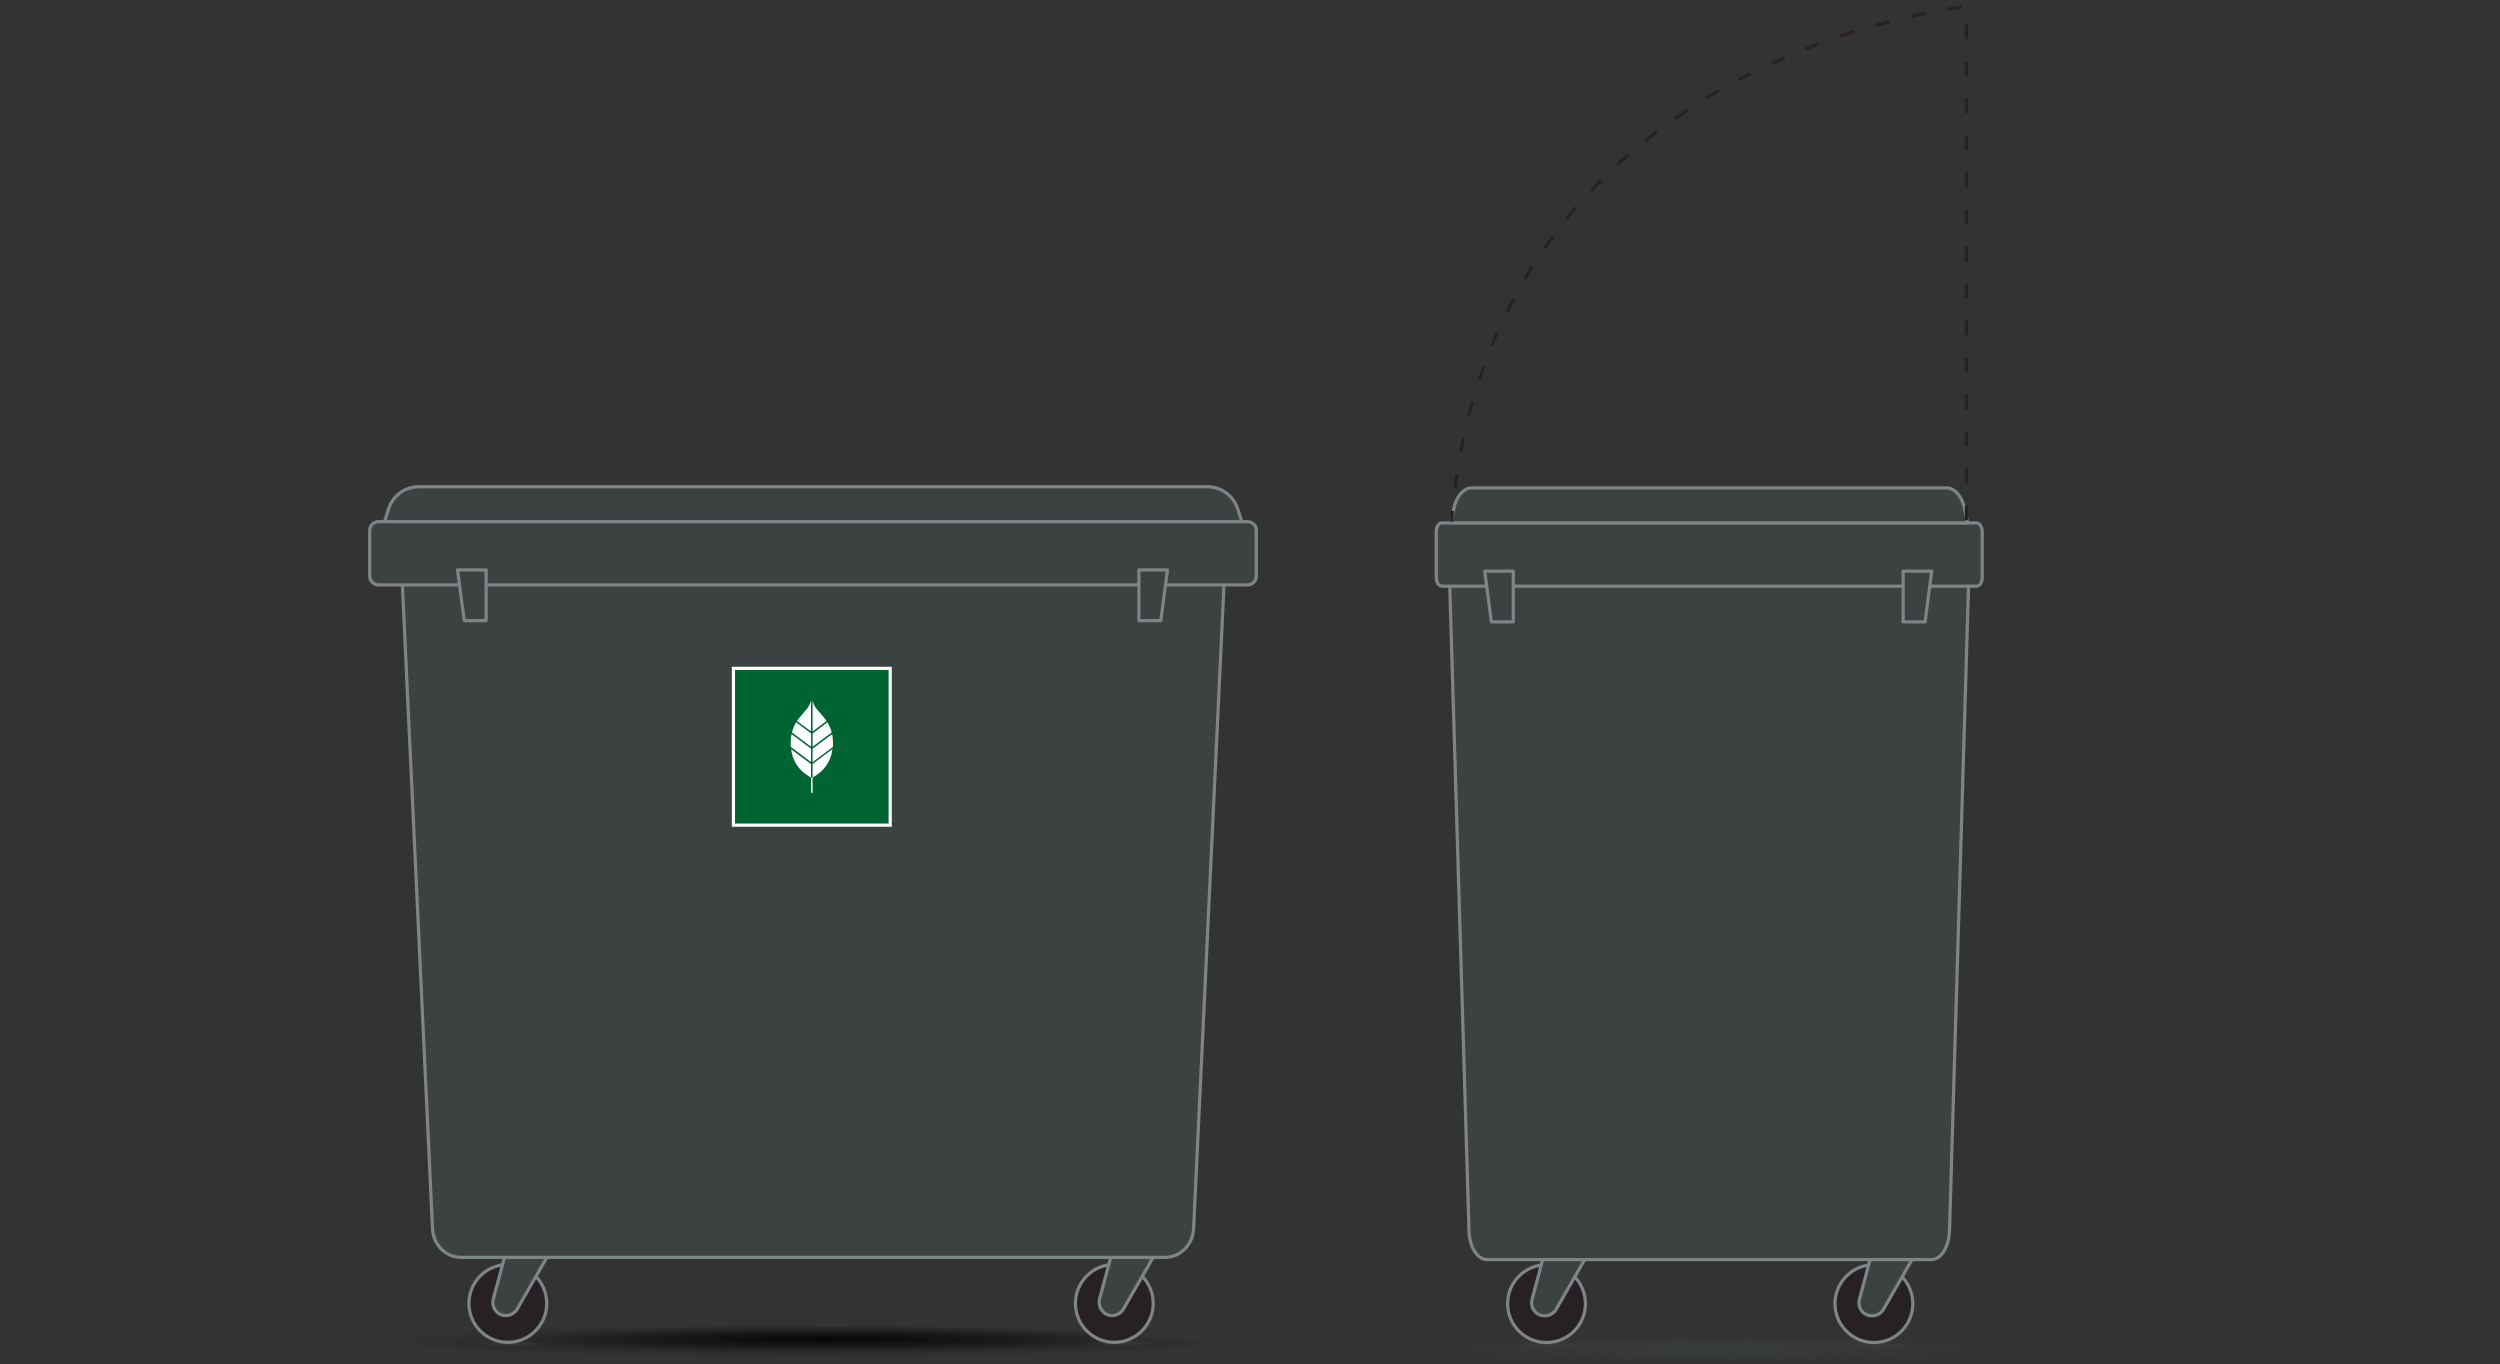 <?xml version="1.0" encoding="UTF-8"?>
<svg id="_x36_60_liter" xmlns="http://www.w3.org/2000/svg" width="777" height="424" xmlns:xlink="http://www.w3.org/1999/xlink" viewBox="0 0 777 424">
  <rect x="0" y="0" width="777" height="424" fill="#333333" stroke="none"/>
  <defs>
    <style>
      .cls-1 {
        fill: #fff;
      }

      .cls-2 {
        fill: url(#radial-gradient-5);
      }

      .cls-3 {
        fill: url(#radial-gradient);
      }

      .cls-4 {
        fill: url(#radial-gradient-3);
      }

      .cls-5 {
        fill: #006432;
      }

      .cls-6 {
        opacity: .3;
      }

      .cls-7 {
        fill: url(#radial-gradient-8);
      }

      .cls-8 {
        fill: url(#radial-gradient-2);
      }

      .cls-9 {
        fill: url(#radial-gradient-4);
      }

      .cls-10 {
        fill: #272126;
      }

      .cls-10, .cls-11 {
        stroke: #7f8487;
      }

      .cls-10, .cls-12 {
        stroke-miterlimit: 10;
      }

      .cls-11 {
        fill: #3c4141;
        stroke-linecap: round;
        stroke-linejoin: round;
      }

      .cls-12 {
        fill: none;
        stroke: #272126;
        stroke-dasharray: 4.5 7;
      }

      .cls-13 {
        fill: url(#radial-gradient-6);
      }

      .cls-14 {
        fill: url(#radial-gradient-7);
      }

      .cls-15 {
        opacity: .8;
      }
    </style>
    <radialGradient id="radial-gradient" cx="-764.31" cy="-220.96" fx="-764.31" fy="-220.96" r=".86" gradientTransform="translate(-20290.38 4240.79) rotate(90) scale(5 94.24)" gradientUnits="userSpaceOnUse">
      <stop offset="0" stop-color="#3c4141" stop-opacity=".7"/>
      <stop offset="1" stop-color="#3c4141" stop-opacity="0"/>
    </radialGradient>
    <radialGradient id="radial-gradient-2" cx="-487.81" cy="-348.22" fx="-487.81" fy="-348.22" r=".85" gradientTransform="translate(-4358.09 905.96) rotate(90) scale(1 13.9)" gradientUnits="userSpaceOnUse">
      <stop offset="0" stop-color="#3c4141"/>
      <stop offset="1" stop-color="#3c4141" stop-opacity="0"/>
    </radialGradient>
    <radialGradient id="radial-gradient-3" cx="-487.68" cy="-340.91" fx="-487.68" fy="-340.91" r=".88" gradientTransform="translate(-4154.29 905.96) rotate(90) scale(1 13.9)" xlink:href="#radial-gradient-2"/>
    <radialGradient id="radial-gradient-4" cx="-769.23" cy="-243.31" fx="-769.23" fy="-243.31" r="1.02" gradientTransform="translate(-32106.56 3456.02) rotate(90) scale(3.95 133)" gradientUnits="userSpaceOnUse">
      <stop offset="0" stop-color="#000"/>
      <stop offset="1" stop-color="#000" stop-opacity="0"/>
    </radialGradient>
    <radialGradient id="radial-gradient-5" cx="-787.58" cy="-239.71" fx="-787.58" fy="-239.71" r="1.02" gradientTransform="translate(-30357.32 4771.67) rotate(90) scale(5.53 127.68)" xlink:href="#radial-gradient-4"/>
    <radialGradient id="radial-gradient-6" cx="-456.19" cy="-209.42" fx="-456.19" fy="-209.42" r="2.05" gradientTransform="translate(-11835.13 1488.22) rotate(90) scale(2.35 57.74)" gradientUnits="userSpaceOnUse">
      <stop offset="0" stop-color="#000"/>
      <stop offset=".1" stop-color="#000" stop-opacity=".88"/>
      <stop offset=".39" stop-color="#000" stop-opacity=".53"/>
      <stop offset=".64" stop-color="#000" stop-opacity=".22"/>
      <stop offset=".83" stop-color="#000" stop-opacity="0"/>
    </radialGradient>
    <radialGradient id="radial-gradient-7" cx="-488.27" cy="-324.95" fx="-488.27" fy="-324.95" r=".86" xlink:href="#radial-gradient-2"/>
    <radialGradient id="radial-gradient-8" cx="-488.44" cy="-323.94" fx="-488.44" fy="-323.94" r=".87" gradientTransform="translate(-4154.29 905.96) rotate(90) scale(1 13.9)" xlink:href="#radial-gradient-2"/>
  </defs>
  <g id="_x36_60_liter_fra_siden">
    <g id="_x36_60_liter_fra_siden-2" data-name="_x36_60_liter_fra_siden">
      <ellipse id="Skygge" class="cls-3" cx="532.3" cy="419.25" rx="81.17" ry="4.28"/>
      <g id="Lille_skygge" class="cls-15">
        <path class="cls-8" d="M483.64,417.34c6.5,0,8.8.38,8.8.84s-2.22.84-8.8.84-14.84-.38-14.84-.84c0-.54,8.34-.84,14.84-.84Z"/>
      </g>
      <g id="Lille_skygge-2" data-name="Lille_skygge" class="cls-15">
        <path class="cls-4" d="M582.86,417.41c6.5,0,11.86.38,11.86.84s4.82.84-11.86.84c-6.5,0-12.7-.38-12.7-.84s6.2-.84,12.7-.84Z"/>
      </g>
      <circle id="Hjul" class="cls-10" cx="480.66" cy="405.17" r="12.09"/>
      <g id="Beslag">
        <path class="cls-11" d="M476.15,403.87l4.67-17.37h14.54l-11.7,20.43h0c-.92,1.53-2.75,2.37-4.59,1.91-2.22-.54-3.52-2.83-2.91-4.97Z"/>
      </g>
      <circle id="Hjul-2" data-name="Hjul" class="cls-10" cx="582.41" cy="405.17" r="12.09"/>
      <g id="Beslag-2" data-name="Beslag">
        <path class="cls-11" d="M577.89,403.87l4.67-17.37h14.54l-11.7,20.43h0c-.92,1.53-2.75,2.37-4.59,1.91-2.22-.54-3.52-2.83-2.91-4.97Z"/>
      </g>
      <g id="Krop">
        <path class="cls-11" d="M605.89,382.61c-.15,4.97-2.6,8.87-5.58,8.87h-138.16c-2.98,0-5.43-3.9-5.58-8.87l-6.04-202.34h161.34l-5.97,202.34Z"/>
      </g>
      <path id="Mellem_låg" class="cls-11" d="M614.31,162.52h-166.16c-.99,0-1.76,1.22-1.76,2.68v14.31c0,1.45.77,2.68,1.76,2.68h166.16c.99,0,1.76-1.22,1.76-2.68v-14.31c0-1.45-.84-2.68-1.76-2.68"/>
      <g id="Låg">
        <path class="cls-11" d="M451.74,158.46c.77-4.05,3.06-6.81,5.66-6.81h147.64c2.6,0,4.82,2.75,5.66,6.81l.84,4.05h-160.57l.77-4.05Z"/>
      </g>
      <g id="Beslag-3" data-name="Beslag">
        <path class="cls-11" d="M591.51,177.51h8.87l-2.07,15.76h-6.81v-15.76Z"/>
      </g>
      <g id="Beslag-4" data-name="Beslag">
        <path class="cls-11" d="M461.46,177.51h8.87v15.76h-6.81l-2.07-15.76Z"/>
      </g>
    </g>
  </g>
  <g id="_x36_60_liter-2" data-name="_x36_60_liter">
    <g id="Skygge-2" data-name="Skygge">
      <g>
        <g class="cls-6">
          <ellipse class="cls-9" cx="252.84" cy="418.48" rx="135.56" ry="4.05"/>
          <ellipse class="cls-2" cx="249.09" cy="417.72" rx="130.13" ry="5.66"/>
        </g>
        <g class="cls-15">
          <path class="cls-13" d="M249.48,412.06c63.27,0,117.2,3.83,120.95,4.36,6.27.92,40.62,4.97-120.95,4.97-63.27,0-114.6-2.07-114.6-4.67s51.33-4.67,114.6-4.67Z"/>
        </g>
      </g>
      <g class="cls-15">
        <path class="cls-14" d="M160.28,416.8c6.58,0,8.8.38,8.8.84s-2.3.84-8.8.84-14.92-.38-14.92-.84,8.34-.84,14.92-.84Z"/>
      </g>
      <g class="cls-15">
        <ellipse class="cls-7" cx="346.63" cy="417.49" rx="11.86" ry=".84"/>
      </g>
    </g>
    <circle id="Hjul-3" data-name="Hjul" class="cls-10" cx="157.83" cy="405.1" r="12.09"/>
    <g id="Hjul_beslag">
      <path class="cls-11" d="M153.32,403.72l4.67-17.37h14.53l-11.78,20.5h0c-.92,1.53-2.75,2.37-4.59,1.91-2.14-.61-3.44-2.83-2.83-5.05Z"/>
    </g>
    <circle id="Hjul-4" data-name="Hjul" class="cls-10" cx="346.33" cy="405.1" r="12.09"/>
    <g id="Hjul_beslag-2" data-name="Hjul_beslag">
      <path class="cls-11" d="M341.74,403.72l4.67-17.37h14.54l-11.78,20.5h0c-.92,1.53-2.75,2.37-4.59,1.91-2.07-.61-3.37-2.83-2.83-5.05Z"/>
    </g>
    <g id="Krop-2" data-name="Krop">
      <path class="cls-11" d="M370.96,381.92c-.23,4.97-4.13,8.87-8.87,8.87h-218.79c-4.74,0-8.64-3.9-8.87-8.87l-9.49-202.57h255.59l-9.56,202.57Z"/>
    </g>
    <g id="Låg-2" data-name="Låg">
      <path class="cls-11" d="M120.8,158.08c1.3-4.05,5.13-6.81,9.41-6.81h245.03c4.28,0,8.03,2.75,9.41,6.81l1.3,4.05H119.5l1.3-4.05Z"/>
    </g>
    <path id="mellem_låg" class="cls-11" d="M387.64,162.13H117.74c-1.61,0-2.83,1.22-2.83,2.68v14.31c0,1.45,1.3,2.68,2.83,2.68h269.89c1.61,0,2.83-1.22,2.83-2.68v-14.38c0-1.45-1.22-2.6-2.83-2.6"/>
    <g id="Beslag-5" data-name="Beslag">
      <path class="cls-11" d="M353.98,177.13h8.87l-2.07,15.76h-6.81v-15.76Z"/>
      <path class="cls-11" d="M142.22,177.13h8.87v15.76h-6.81l-2.07-15.76Z"/>
    </g>
  </g>
  <g id="Haveaffald_660_liter">
    <g>
      <rect class="cls-1" x="227.45" y="207.23" width="49.72" height="49.72"/>
      <g>
        <g id="baggrund">
          <rect class="cls-5" x="228.44" y="208.22" width="47.74" height="47.74"/>
        </g>
        <g id="ikon">
          <g>
            <path class="cls-1" d="M245.86,232.84c.18,1.34.75,3.94,2.74,6.15,1.37,1.55,3.28,2.57,3.46,2.69v-4.21l-6.21-4.62Z"/>
            <path class="cls-1" d="M256.9,224.07c-.63-.92-1.49-1.82-2.15-2.63-.6-.72-1.37-1.46-1.79-2.48l-.42-1.19v9.58l4.36-3.28Z"/>
            <path class="cls-1" d="M252.07,232.69l-6.06-4.53h0c-.24,1.16-.33,3.04-.21,4l6.27,4.71v-4.18Z"/>
            <path class="cls-1" d="M252.07,227.95l-4.62-3.46h0c-.63,1.01-1.07,2.24-1.31,3.16l5.94,4.45v-4.15Z"/>
            <path class="cls-1" d="M252.07,217.77l-.45,1.19c-.42,1.01-1.19,1.76-1.79,2.48-.63.81-1.49,1.7-2.15,2.63l4.36,3.25s.03-9.55.03-9.55Z"/>
            <path class="cls-1" d="M252.55,237.46v4.18h0c.18-.09,2.09-1.13,3.46-2.69,1.97-2.21,2.54-4.8,2.74-6.15l-6.21,4.65Z"/>
            <path class="cls-1" d="M252.55,236.87l6.3-4.71c.09-.95.03-2.83-.21-4h0l-6.09,4.53v4.18Z"/>
            <path class="cls-1" d="M252.55,232.09l5.94-4.45c-.24-.92-.72-2.15-1.31-3.16h0l-4.62,3.46v4.15Z"/>
            <rect class="cls-1" x="252.07" y="241.64" width=".48" height="4.77"/>
          </g>
        </g>
      </g>
    </g>
  </g>
  <g id="_x36_60_liter_stiplede">
    <path class="cls-12" d="M611.17,161.65V2.02s-148.39,14.45-160.04,160.12"/>
  </g>
</svg>